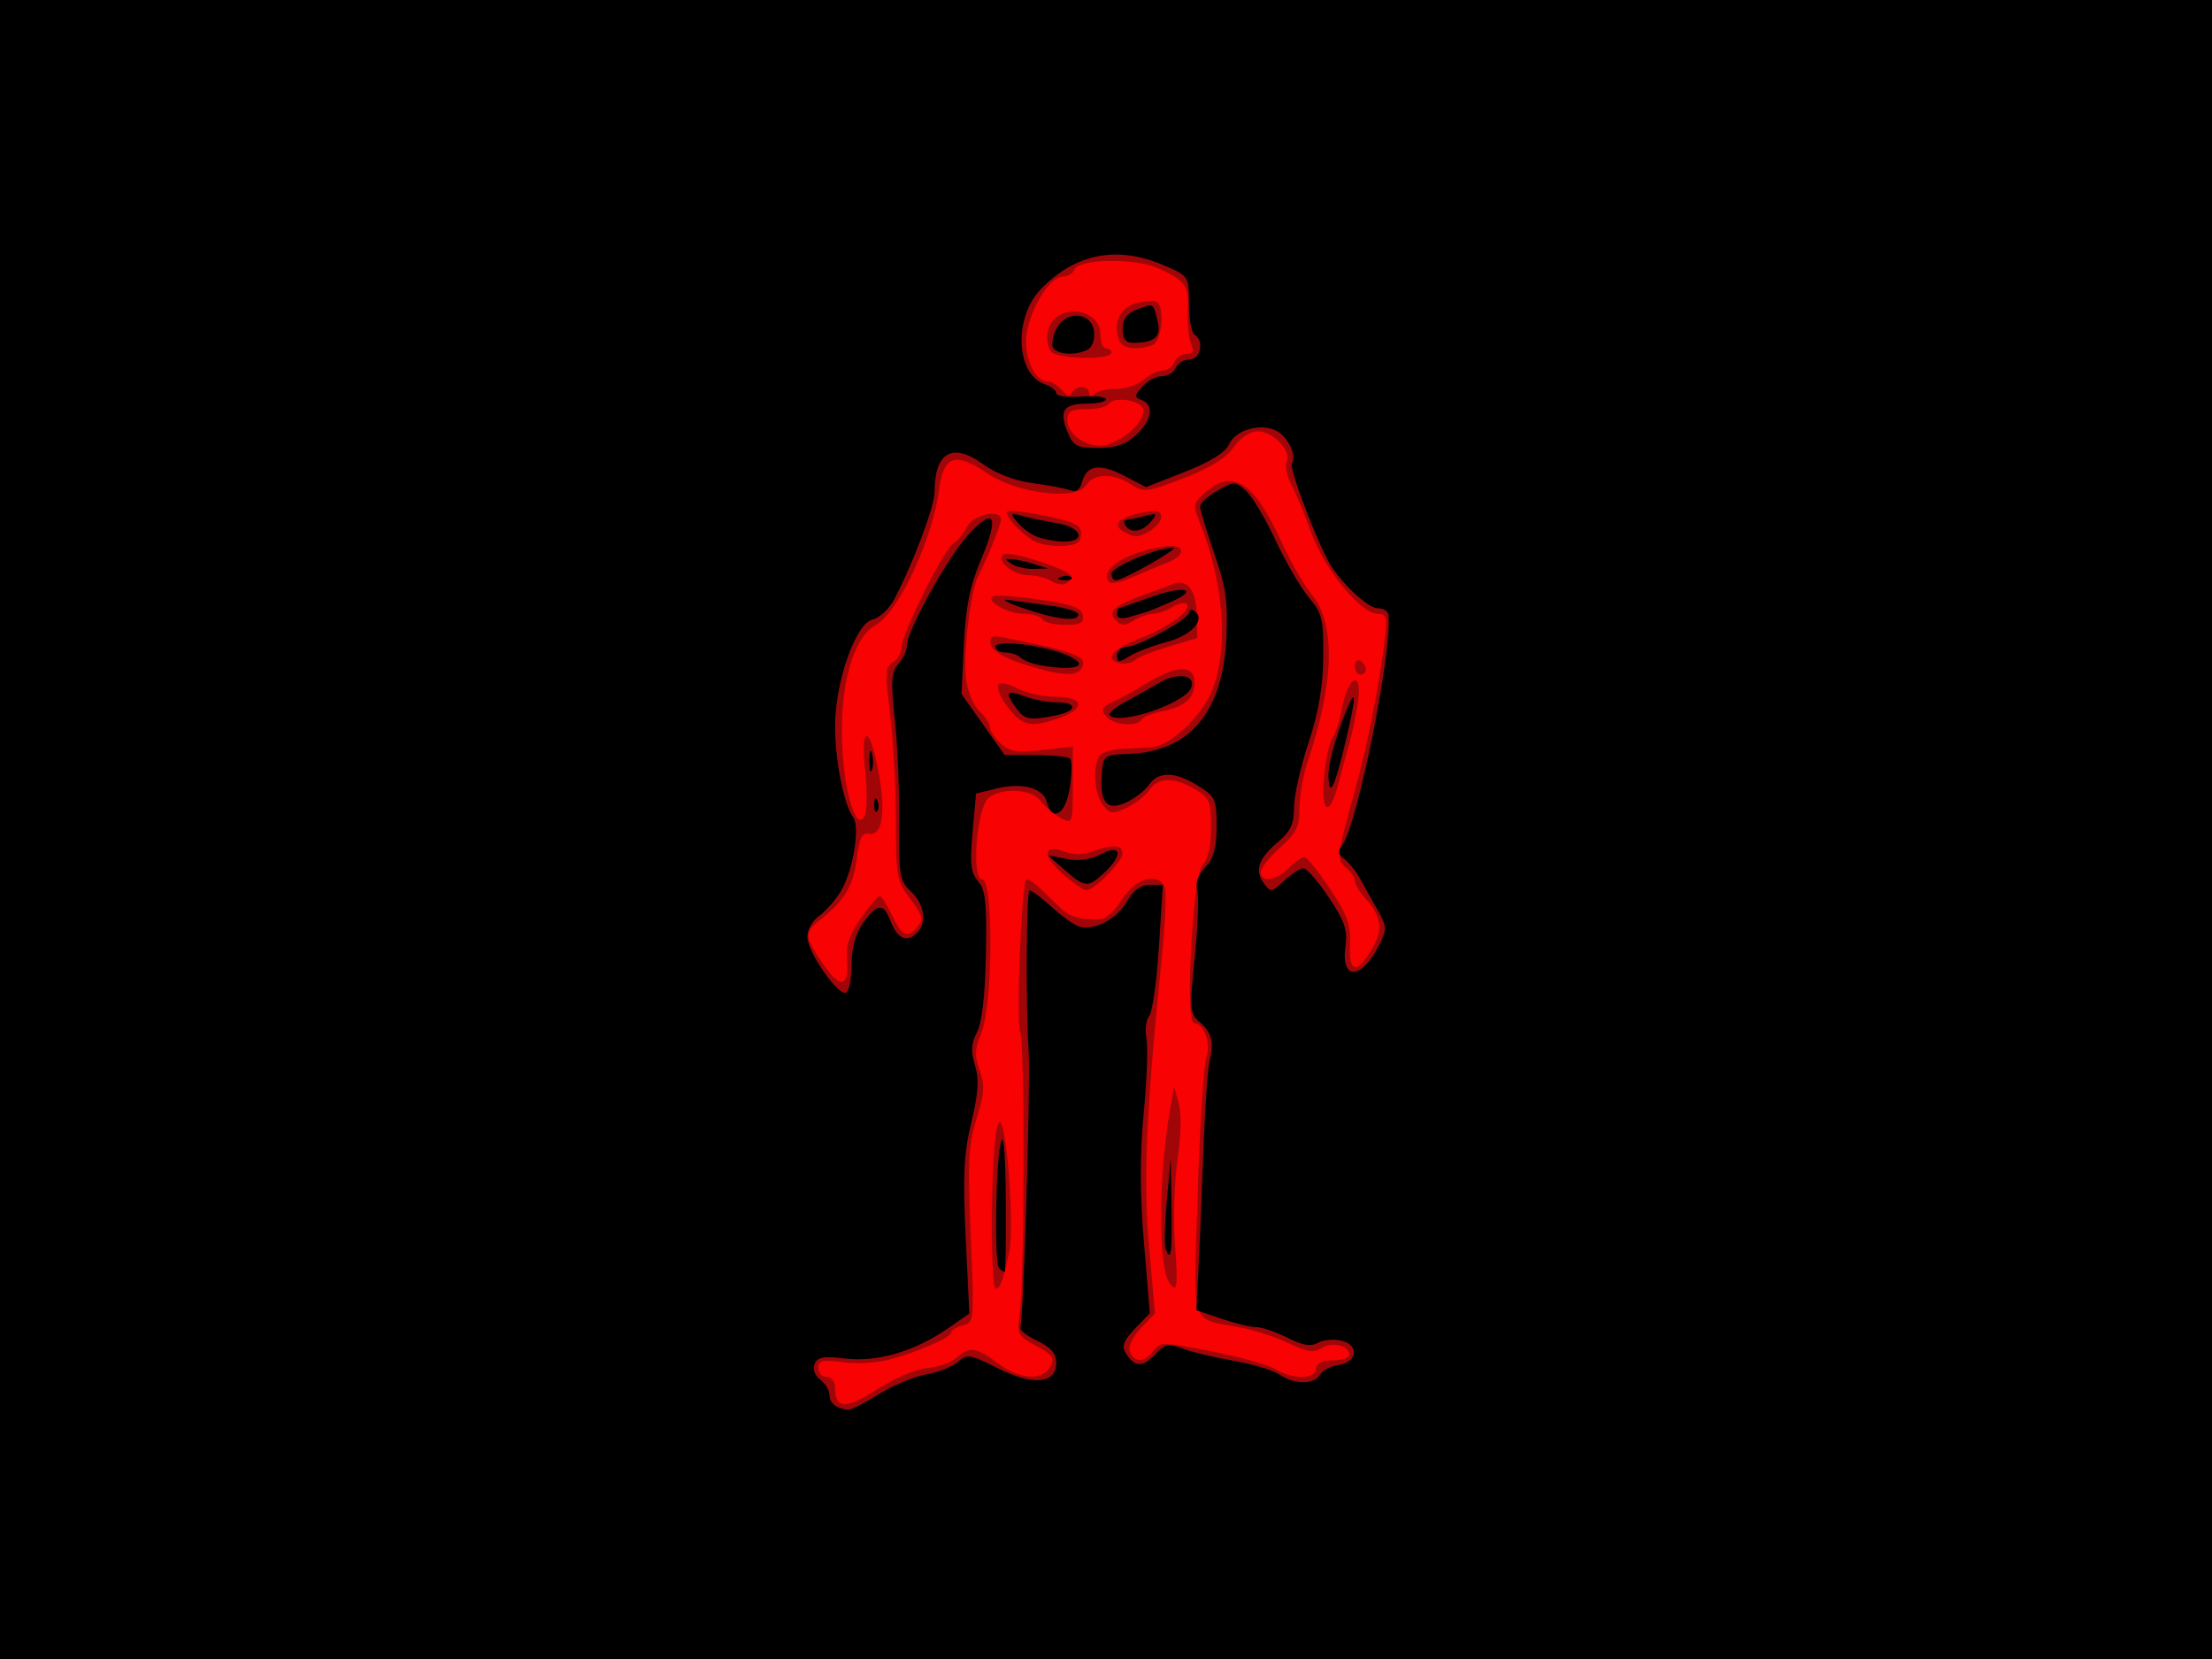 <?xml version="1.0" encoding="UTF-8" standalone="no"?>
<!-- Created with Inkscape (http://www.inkscape.org/) -->
<svg
   xmlns:dc="http://purl.org/dc/elements/1.1/"
   xmlns:cc="http://web.resource.org/cc/"
   xmlns:rdf="http://www.w3.org/1999/02/22-rdf-syntax-ns#"
   xmlns:svg="http://www.w3.org/2000/svg"
   xmlns="http://www.w3.org/2000/svg"
   xmlns:sodipodi="http://inkscape.sourceforge.net/DTD/sodipodi-0.dtd"
   xmlns:inkscape="http://www.inkscape.org/namespaces/inkscape"
   id="svg2"
   sodipodi:version="0.32"
   inkscape:version="0.43"
   width="400"
   height="300"
   version="1.0"
   sodipodi:docbase="D:\obrazki\svg\inne\flagi pirackie"
   sodipodi:docname="Edward_Low_Flag.svg">
  <defs
     id="defs5" />
  <sodipodi:namedview
     inkscape:window-height="712"
     inkscape:window-width="1024"
     inkscape:pageshadow="2"
     inkscape:pageopacity="0.0"
     borderopacity="1.0"
     bordercolor="#666666"
     pagecolor="#ffffff"
     id="base"
     inkscape:zoom="1"
     inkscape:cx="226.72725"
     inkscape:cy="153.22094"
     inkscape:window-x="-4"
     inkscape:window-y="-4"
     inkscape:current-layer="layer2"
     showguides="true"
     inkscape:guide-bbox="true" />
  <g
     inkscape:groupmode="layer"
     id="layer3"
     inkscape:label="r"
     style="display:inline" />
  <g
     inkscape:groupmode="layer"
     id="layer1"
     inkscape:label="a"
     sodipodi:insensitive="true"
     style="display:inline">
    <rect
       style="opacity:1;color:#000000;fill:#000000;fill-opacity:1;fill-rule:evenodd;stroke:none;stroke-width:1;stroke-linecap:butt;stroke-linejoin:miter;marker:none;marker-start:none;marker-mid:none;marker-end:none;stroke-miterlimit:4;stroke-dasharray:none;stroke-dashoffset:0;stroke-opacity:1;visibility:visible;display:inline;overflow:visible"
       id="rect1306"
       width="399"
       height="299"
       x="0.5"
       y="0.5" />
  </g>
  <g
     inkscape:groupmode="layer"
     id="layer2"
     inkscape:label="d"
     style="display:inline">
    <g
       style="display:inline"
       id="g1414"
       transform="translate(-2,0)">
      <path
         style="fill:#f80204"
         d="M 2,150 L 2,0 L 202,0 L 402,0 L 402,150 L 402,300 L 202,300 L 2,300 L 2,150 z "
         id="path1420" />
      <path
         style="fill:#a00608"
         d="M 2,150 L 2,0 L 202,0 L 402,0 L 402,150 L 402,300 L 202,300 L 2,300 L 2,150 z M 161.224,250.856 C 163.918,249.127 167.729,247.569 169.693,247.392 C 171.656,247.216 174.027,246.381 174.96,245.536 C 177.291,243.426 178.604,243.596 182.411,246.5 C 186.314,249.477 190.524,249.759 191.927,247.137 C 192.762,245.575 192.352,244.969 189.392,243.387 C 186.065,241.609 185.892,241.268 186.396,237.5 C 187.261,231.028 187.345,188.668 186.495,186.661 C 185.732,184.855 186.697,159.969 187.565,159.102 C 187.809,158.858 188.912,159.523 190.016,160.579 C 191.121,161.636 192.83,163.277 193.815,164.227 C 195.556,165.906 197.752,166.483 201.168,166.158 C 202.086,166.071 203.81,164.425 205,162.5 C 207.317,158.75 211.544,157.649 212.642,160.509 C 212.96,161.339 212.71,167.076 212.085,173.259 C 209.208,201.716 208.709,213.426 209.838,226 L 210.871,237.5 L 208.305,240.19 C 206.78,241.79 205.983,243.513 206.339,244.44 C 207.128,246.496 208.972,246.42 210.547,244.267 C 211.748,242.625 212.304,242.631 221.157,244.377 C 226.296,245.391 231.497,246.846 232.715,247.611 C 235.703,249.485 240,249.42 240,247.5 C 240,246.5 241,246 243,246 C 244.65,246 246,245.536 246,244.969 C 246,243.311 242.89,242.587 240.957,243.795 C 239.577,244.656 238.262,244.462 235.081,242.925 C 232.827,241.836 228.849,240.538 226.241,240.042 C 217.076,238.295 217.798,240.598 218.584,215.622 C 218.967,203.455 219.667,192.458 220.14,191.185 C 221.049,188.739 219.712,185 217.93,185 C 216.216,185 217.678,158.179 219.491,156.366 C 220.45,155.407 221,152.958 221,149.644 C 221,144.951 220.711,144.26 218.096,142.716 C 214.295,140.471 211.433,140.543 209.764,142.927 C 209.021,143.987 207.146,145.432 205.597,146.138 C 203.111,147.27 202.618,147.198 201.39,145.519 C 199.66,143.153 199.573,137.395 201.25,136.309 C 201.938,135.864 203.625,135.456 205,135.403 C 206.375,135.349 208.656,135.236 210.068,135.153 C 213.769,134.933 219.669,129.221 221.461,124.124 C 224.175,116.408 223.191,105.027 218.882,94.293 C 217.697,91.344 217.783,90.923 219.95,89.043 C 224.991,84.671 228.76,87.12 233.734,98 C 235.369,101.575 237.83,105.85 239.204,107.5 C 243.56,112.73 243.298,123.519 238.472,137.736 C 237.662,140.119 237,143.893 237,146.12 C 237,149.492 236.414,150.69 233.5,153.269 C 231.575,154.974 230,156.96 230,157.684 C 230,159.647 232.726,159.274 235,157 C 236.1,155.9 237.386,155 237.858,155 C 238.331,155 240.434,157.586 242.533,160.747 C 245.643,165.432 246.307,167.279 246.128,170.747 C 245.863,175.861 247.282,176.23 250.004,171.753 C 252.165,168.2 251.864,165.698 248.885,162.436 C 247.848,161.3 247,159.893 247,159.308 C 247,158.723 246.287,157.653 245.415,156.929 C 243.659,155.472 243.762,154.564 246.992,143 C 249.174,135.19 251.411,123.897 252.391,115.75 C 252.891,111.586 252.733,111 251.108,111 C 248.112,111 241.473,102.905 239.15,96.419 C 237.984,93.163 236.365,89.255 235.552,87.734 C 234.74,86.213 234.338,84.284 234.659,83.447 C 235.454,81.373 232.206,78 229.413,78 C 228.039,78 226.313,79.156 225.06,80.916 C 223.657,82.886 220.708,84.701 215.965,86.513 C 209.386,89.027 208.794,89.095 206.509,87.598 C 203.277,85.48 199.748,85.573 198.349,87.813 C 196.631,90.564 185.869,89.23 180.547,85.606 C 174.745,81.655 172.653,82.349 171.835,88.5 C 170.625,97.607 164.494,110.691 160.327,113.058 C 156.192,115.407 153.801,124.128 154.311,135 C 154.728,143.893 157.066,150.877 158.433,147.315 C 158.806,146.343 158.808,142.725 158.439,139.274 C 157.546,130.936 159.303,131.091 160.85,139.487 C 162.22,146.926 161.578,151.168 159.142,150.768 C 157.894,150.563 157.386,151.56 156.987,155 C 156.412,159.941 154.765,162.824 150.682,166.036 C 147.366,168.644 147.364,169.082 150.654,174.053 C 153.825,178.846 155.596,178.701 155.164,173.685 C 154.928,170.948 155.559,169.026 157.675,166.036 C 159.229,163.84 160.754,162.033 161.065,162.021 C 161.375,162.01 162.381,163.575 163.299,165.5 C 165.131,169.343 166.121,169.764 167.998,167.502 C 169.017,166.274 168.769,165.386 166.62,162.569 C 164.166,159.35 164,158.449 164,148.29 C 164,142.327 163.526,133.666 162.946,129.044 C 162.033,121.757 162.099,120.524 163.446,119.77 C 164.301,119.292 165,118.094 165,117.109 C 165,114.718 172.688,99.285 174.377,98.287 C 175.109,97.854 176.24,96.487 176.889,95.25 C 178.067,93.007 183,91.97 183,93.966 C 183,94.898 180.688,100.657 178.875,104.241 C 177.455,107.047 176.125,118.514 176.712,122.888 C 177.009,125.105 178.096,127.682 179.126,128.614 C 180.157,129.547 181,130.845 181,131.5 C 181,132.155 181.892,133.498 182.983,134.485 C 184.605,135.953 185.97,136.161 190.483,135.631 L 196,134.983 L 196,142.026 C 196,149.018 195.983,149.062 193.75,147.876 C 192.512,147.22 190.912,145.854 190.193,144.841 C 188.671,142.697 183.201,142.352 180.803,144.25 C 178.634,145.966 177.584,159 179.615,159 C 181.672,159 181.569,181.703 179.489,186.681 C 178.265,189.61 178.202,190.916 179.156,193.554 C 180.123,196.228 180.023,197.796 178.599,202.324 C 177.119,207.029 176.965,210.129 177.543,223.483 C 178.208,238.837 178.181,239.14 176.11,239.681 C 174.95,239.985 174,240.562 174,240.965 C 174,241.88 167.765,244.589 162.601,245.918 C 160.457,246.469 156.744,246.653 154.351,246.325 C 150.746,245.83 150,246.009 150,247.364 C 150,248.264 150.675,249 151.5,249 C 152.325,249 153,249.825 153,250.833 C 153,254.92 154.883,254.925 161.224,250.856 z M 181.368,218.523 C 181.482,209.655 181.976,203.624 182.644,202.956 C 183.957,201.643 185.529,221.861 184.478,226.543 C 183.256,231.984 182.87,233 182.024,233 C 181.561,233 181.266,226.485 181.368,218.523 z M 213.356,231.768 C 211.394,228.592 211.516,212.475 213.594,200.583 L 214.307,196.5 L 215.16,199.5 C 215.663,201.27 215.574,205.455 214.944,209.709 C 214.356,213.674 214.145,220.536 214.475,224.959 C 215.065,232.89 214.852,234.188 213.356,231.768 z M 194.164,158.027 C 190.421,154.728 190.624,152.527 194.535,154.013 C 196.089,154.604 197.948,154.59 199.565,153.975 C 203.09,152.635 205,152.754 205,154.313 C 205,155.803 199.885,161.008 198.445,160.984 C 197.925,160.975 195.999,159.645 194.164,158.027 z M 241.445,140.365 C 241.739,137.266 242.389,134.228 242.89,133.615 C 243.391,133.002 244.191,130.51 244.667,128.078 C 245.863,121.966 248.473,121.105 247.538,127.131 C 247.165,129.534 246.467,132.85 245.986,134.5 C 245.506,136.15 244.62,139.412 244.018,141.75 C 242.415,147.971 240.805,147.104 241.445,140.365 z M 185.565,129.422 C 183.397,127.254 181.949,124.385 182.662,123.671 C 182.987,123.346 184.524,123.737 186.077,124.54 C 187.63,125.343 190.723,126 192.95,126 C 197.977,126 198.38,128.099 193.679,129.799 C 189.26,131.397 187.456,131.313 185.565,129.422 z M 202.014,129.517 C 200.999,128.294 201.198,127.848 203.141,126.979 C 204.439,126.399 207.3,124.824 209.5,123.479 C 214.795,120.241 218,120.203 218,123.378 C 218,126.28 216.315,127.787 212.134,128.623 C 210.387,128.973 208.716,129.65 208.42,130.129 C 207.553,131.532 203.353,131.13 202.014,129.517 z M 187,120.074 C 183.458,118.919 181.376,117.651 181.152,116.512 C 180.866,115.057 181.308,114.844 183.652,115.307 C 196.691,117.886 198.879,118.768 197.554,120.913 C 196.619,122.425 193.433,122.172 187,120.074 z M 247,120.441 C 247,119.584 247.45,119.16 248,119.5 C 248.55,119.84 249,120.541 249,121.059 C 249,121.577 248.55,122 248,122 C 247.45,122 247,121.298 247,120.441 z M 203,118.72 C 203,118.016 205.175,116.596 207.832,115.565 C 213.247,113.464 217.639,110.306 216.596,109.263 C 216.218,108.885 215.036,109.121 213.968,109.788 C 212.901,110.455 211.34,111 210.5,111 C 209.66,111 208.09,111.551 207.011,112.225 C 205.464,113.192 204.792,113.192 203.825,112.225 C 202.247,110.647 203.397,109.536 208.5,107.705 C 210.7,106.915 213.175,105.989 214,105.645 C 216.635,104.549 218.309,106.618 218.407,111.092 L 218.5,115.373 L 213.31,116.937 C 210.455,117.796 207.793,118.838 207.393,119.25 C 206.198,120.484 203,120.098 203,118.72 z M 190.5,112 C 190.16,111.45 188.645,111 187.132,111 C 184.212,111 180.08,108.632 181.599,107.829 C 182.094,107.567 185.872,107.835 189.993,108.426 C 195.814,109.26 197.559,109.89 197.816,111.25 C 198.08,112.647 197.439,113 194.632,113 C 192.699,113 190.84,112.55 190.5,112 z M 192,104.999 C 191.175,104.466 189.318,104.024 187.872,104.015 C 185.227,104 182.169,101.498 183.351,100.316 C 184.324,99.343 196.103,103.19 195.715,104.354 C 195.219,105.844 193.713,106.105 192,104.999 z M 202.627,105.294 C 200.43,103.097 205.928,99.617 212.907,98.786 C 216.313,98.381 216.553,100.341 213.259,101.659 C 211.742,102.267 208.87,103.474 206.877,104.342 C 204.884,105.21 202.972,105.639 202.627,105.294 z M 189.5,98.078 C 187.154,97.09 183.456,93.21 184.176,92.491 C 184.449,92.218 187.559,92.578 191.086,93.292 C 196.341,94.356 197.5,94.943 197.5,96.545 C 197.5,98.004 196.739,98.553 194.5,98.71 C 192.85,98.826 190.6,98.541 189.5,98.078 z M 205.008,96.026 C 203.05,94.788 204.545,93.443 208.75,92.657 C 211.193,92.201 212,92.408 212,93.49 C 212,94.849 209.093,97.018 207.316,96.985 C 206.867,96.976 205.829,96.545 205.008,96.026 z M 206.784,77.72 C 208.04,76.547 208.935,74.903 208.774,74.065 C 208.449,72.376 203.383,71.571 202.462,73.062 C 202.143,73.578 200.334,74 198.441,74 C 195.7,74 195,74.395 195,75.943 C 195,78.675 198.927,81.209 202,80.461 C 203.375,80.126 205.528,78.892 206.784,77.72 z M 197.583,70 C 198.363,70 199.007,70.562 199.015,71.25 C 199.026,72.114 199.258,72.16 199.765,71.401 C 200.169,70.797 201.957,70.309 203.737,70.318 C 205.518,70.326 207.803,69.583 208.816,68.667 C 209.829,67.75 211.361,67 212.222,67 C 213.082,67 214.045,66.325 214.362,65.5 C 214.678,64.675 215.674,64 216.576,64 C 217.773,64 217.999,63.529 217.417,62.25 C 216.978,61.288 216.696,58.7 216.789,56.5 C 216.997,51.598 216.522,50.872 211.612,48.586 C 207.308,46.582 196.914,46.759 196.217,48.849 C 196.006,49.482 195.083,50.003 194.167,50.007 C 191.901,50.016 188.364,55.646 187.664,60.355 C 187.058,64.434 189.08,69 191.493,69 C 192.187,69 193.356,69.724 194.091,70.61 C 194.927,71.617 195.565,71.804 195.797,71.11 C 196,70.499 196.804,70 197.583,70 z M 192.044,63.553 C 191.422,62.804 191.197,61.062 191.544,59.682 C 192.783,54.746 201,55.487 201,60.535 C 201,61.891 201.45,63 202,63 C 202.55,63 203,63.337 203,63.75 C 202.999,65.159 193.231,64.983 192.044,63.553 z M 204.39,61.573 C 203.201,58.475 204.478,55.641 207.414,54.86 C 209.017,54.434 210.705,54.317 211.164,54.602 C 212.691,55.545 212.097,61.749 210.418,62.393 C 207.705,63.434 204.961,63.061 204.39,61.573 z "
         id="path1418" />
      <path
         style="fill:#000000;fill-opacity:1"
         d="M 2,150 L 2,0 L 202,0 L 402,0 L 402,150 L 402,300 L 202,300 L 2,300 L 2,150 z M 160.912,252.115 C 163.436,250.528 167.3,248.915 169.5,248.53 C 171.7,248.146 174.29,247.122 175.256,246.255 C 176.866,244.81 177.458,244.905 182.374,247.392 C 188.771,250.628 193,250.249 193,246.439 C 193,244.743 192.033,243.635 189.509,242.437 C 187.589,241.526 186.242,240.417 186.517,239.972 C 187.048,239.114 188.379,195.579 188.03,190.5 C 187.466,182.293 187.577,161 188.184,161 C 188.565,161 190.357,162.352 192.167,164.005 C 193.976,165.658 196.195,167.244 197.096,167.531 C 199.793,168.386 203.969,166.218 205.791,163.015 C 206.94,160.996 208.284,160.011 209.892,160.006 L 212.285,160 L 211.574,171.23 C 211.183,177.406 210.391,183.029 209.814,183.724 C 209.237,184.419 209.011,186.229 209.312,187.744 C 209.612,189.26 209.395,195.323 208.827,201.217 C 208.11,208.673 208.12,215.818 208.862,224.7 L 209.928,237.466 L 207.242,240.269 C 205.143,242.46 204.784,243.434 205.6,244.727 C 207.2,247.264 208.629,247.314 210.866,244.914 C 212.627,243.024 213.297,242.872 215.705,243.821 C 217.242,244.426 221.4,245.425 224.944,246.04 C 228.488,246.655 232.301,247.798 233.417,248.579 C 236.01,250.396 239.67,250.405 240.7,248.596 C 241.14,247.824 242.62,247.037 243.99,246.846 C 247.41,246.371 247.869,243.256 244.639,242.446 C 243.267,242.101 241.34,242.27 240.357,242.82 C 239.045,243.554 237.572,243.312 234.824,241.91 C 232.765,240.86 230.242,240 229.218,240 C 228.194,240 225.325,239.308 222.843,238.462 L 218.33,236.924 L 218.663,230.712 C 218.846,227.296 219.243,217.75 219.545,209.5 C 219.846,201.25 220.37,193.375 220.709,192 C 221.586,188.446 221.165,186.737 218.945,184.841 C 217.123,183.284 217.067,182.554 218.046,173.019 C 218.62,167.429 218.817,161.998 218.484,160.951 C 218.105,159.755 218.647,158.222 219.94,156.834 C 221.476,155.186 222,153.292 222,149.393 C 222,144.534 221.761,144.016 218.632,142.082 C 214.43,139.484 211.51,139.434 209.764,141.927 C 209.021,142.987 207.163,144.424 205.635,145.12 C 202.165,146.702 200.853,145.174 201.239,140 C 201.495,136.567 201.589,136.497 206.158,136.323 C 217.104,135.907 223.102,128.808 223.752,115.5 C 224.077,108.834 223.714,106.262 221.571,100.075 C 220.157,95.991 219.003,92.166 219.006,91.575 C 219.01,90.984 220.421,89.698 222.143,88.718 C 225.145,87.009 225.355,87.009 227.29,88.718 C 228.4,89.698 230.808,93.722 232.642,97.66 C 234.476,101.597 237.189,106.26 238.671,108.021 C 241.103,110.912 241.358,111.966 241.287,118.862 C 241.232,124.237 240.437,128.833 238.604,134.378 C 237.172,138.71 236,143.958 236,146.039 C 236,148.957 235.358,150.362 233.195,152.183 C 229.579,155.226 228.807,157.354 230.488,159.653 C 231.789,161.431 231.928,161.416 234.234,159.25 C 235.551,158.012 237.108,157 237.693,157 C 238.278,157 240.339,159.363 242.274,162.25 C 245.146,166.536 245.701,168.167 245.3,171.132 C 244.448,177.432 248.246,177.223 251.453,170.794 C 252.802,168.089 252.78,167.505 251.224,164.773 C 250.276,163.11 248.862,160.567 248.083,159.124 C 247.303,157.681 245.97,155.986 245.12,155.358 C 243.962,154.502 243.852,153.877 244.68,152.858 C 247.347,149.579 253.674,118.317 253.101,111.25 C 253.046,110.562 252.188,110 251.196,110 C 249.244,110 243.969,104.918 242.056,101.196 C 239.283,95.8 235.126,84.605 235.607,83.827 C 236.502,82.379 234.957,79.047 232.874,77.932 C 230.043,76.418 225.457,77.702 224.252,80.346 C 223.574,81.834 220.86,83.524 216.228,85.341 L 209.229,88.087 L 205.261,86.019 C 200.857,83.723 198.47,84.094 197.658,87.199 C 197.303,88.555 196.59,89.057 195.572,88.666 C 194.721,88.339 191.666,87.759 188.784,87.377 C 185.46,86.936 182.122,85.652 179.657,83.867 C 174.223,79.93 171,81.82 171,88.944 C 171,91.598 167.037,102.12 163.634,108.5 C 162.754,110.15 161.014,111.743 159.767,112.041 C 156.722,112.768 153.028,123.304 153.012,131.307 C 152.999,137.427 154.624,145.651 156.259,147.741 C 157.592,149.445 156.255,157.532 154.039,161.177 C 153.044,162.812 151.279,164.817 150.115,165.632 C 148.952,166.447 148,168.145 148,169.407 C 148,172.186 153.678,180.317 155.034,179.479 C 155.565,179.151 156,176.84 156,174.345 C 156,171.362 156.708,168.814 158.068,166.904 C 160.584,163.371 161.764,163.25 162.963,166.403 C 164.165,169.565 165.751,170.451 167.544,168.964 C 169.683,167.188 169.319,163.648 166.749,161.234 C 164.682,159.292 164.507,158.281 164.603,148.81 C 164.66,143.139 164.303,134.732 163.81,130.127 C 163.058,123.105 163.162,121.478 164.457,120.048 C 165.305,119.11 166,117.615 166,116.725 C 166,114.011 173.374,100.739 177.164,96.63 C 181.879,91.52 182.74,93.282 179.398,101.2 C 177.391,105.956 176.634,109.706 176.307,116.5 L 175.874,125.5 L 179.765,131 L 183.657,136.5 L 189.276,136.531 C 192.366,136.548 195.177,136.844 195.522,137.189 C 195.868,137.534 195.84,139.883 195.461,142.408 C 194.733,147.269 192.28,148.786 191.287,144.989 C 190.623,142.45 186.783,141.453 182.113,142.607 L 178.5,143.5 L 177.872,150.5 C 177.363,156.172 177.553,157.853 178.872,159.358 C 180.203,160.878 180.46,163.292 180.28,172.611 C 180.138,180.005 179.573,184.937 178.671,186.658 C 177.619,188.666 177.531,190.119 178.307,192.647 C 179.085,195.185 178.928,197.656 177.649,202.953 C 176.286,208.602 176.092,212.532 176.627,223.725 L 177.286,237.53 L 173.357,240.253 C 167.402,244.38 160.651,246.356 154.854,245.669 C 150.874,245.198 149.785,245.397 149.29,246.686 C 148.935,247.613 149.376,248.802 150.338,249.505 C 151.252,250.173 152,251.421 152,252.277 C 152,253.734 153.296,254.738 155.412,254.921 C 155.914,254.964 158.389,253.702 160.912,252.115 z M 182.667,229.333 C 181.773,228.439 182.038,210.282 183,206.5 C 183.477,204.626 183.808,208.475 183.882,216.75 C 183.947,224.037 183.85,230 183.667,230 C 183.483,230 183.033,229.7 182.667,229.333 z M 212.756,225.75 C 212.504,225.062 212.615,221.125 213.002,217 L 213.707,209.5 L 213.853,218.25 C 213.994,226.669 213.737,228.428 212.756,225.75 z M 194.5,157.296 L 191.5,154.656 L 194.821,155.317 C 196.991,155.749 199.156,155.454 201.071,154.463 C 204.795,152.538 205.164,154.558 201.686,157.826 C 198.764,160.57 198.17,160.527 194.5,157.296 z M 160.079,145.417 C 160.127,144.252 160.364,144.015 160.683,144.812 C 160.972,145.534 160.936,146.397 160.604,146.729 C 160.272,147.061 160.036,146.471 160.079,145.417 z M 242.224,140.165 C 242.179,138.591 243.212,134.422 244.519,130.901 C 247.334,123.321 247.581,124.741 245.181,134.693 C 243.238,142.753 242.344,144.406 242.224,140.165 z M 159.195,137.5 C 159.215,135.85 159.439,135.296 159.693,136.269 C 159.947,137.242 159.93,138.592 159.656,139.269 C 159.382,139.946 159.175,139.15 159.195,137.5 z M 185.58,127.81 C 183.65,125.055 184.027,124.68 187.426,125.972 C 188.913,126.537 191.451,127 193.065,127 C 196.951,127 196.825,128.585 192.875,129.375 C 188.05,130.34 187.228,130.164 185.58,127.81 z M 202.706,129.372 C 202.36,129.027 203.523,127.978 205.289,127.04 C 207.055,126.103 209.887,124.508 211.582,123.496 C 214.912,121.508 218.314,122.018 217.412,124.37 C 216.34,127.161 204.517,131.183 202.706,129.372 z M 190,120.279 C 188.625,120.032 187.072,119.419 186.55,118.915 C 186.028,118.412 184.79,118 183.8,118 C 182.81,118 182,117.522 182,116.939 C 182,115.719 189.878,116.526 194.25,118.194 C 199.631,120.246 197.004,121.536 190,120.279 z M 204,118.523 C 204,117.685 204.727,117 205.615,117 C 207.736,117 217,111.941 217,110.782 C 217,110.287 217.408,110.134 217.906,110.442 C 220.175,111.844 217.63,114.841 213.161,116.03 C 210.597,116.712 207.488,117.895 206.25,118.658 C 204.294,119.865 204,119.847 204,118.523 z M 187,109.975 C 183.975,108.929 182.85,108.265 184.5,108.499 C 186.15,108.733 189.637,109.217 192.25,109.576 C 194.863,109.934 197,110.626 197,111.114 C 197,112.505 192.996,112.049 187,109.975 z M 204,111.117 C 204,110.502 204.119,110 204.264,110 C 204.409,110 206.951,109.115 209.912,108.032 C 215.939,105.829 219.128,106.435 213.876,108.786 C 212.019,109.617 210.05,110.433 209.5,110.598 C 208.95,110.764 207.488,111.2 206.25,111.566 C 204.862,111.978 204,111.806 204,111.117 z M 193.812,104.317 C 194.534,104.028 195.397,104.064 195.729,104.396 C 196.061,104.728 195.471,104.964 194.417,104.921 C 193.252,104.873 193.015,104.636 193.812,104.317 z M 203,103.735 C 203,102.499 211.422,98.953 214.134,99.047 C 215.439,99.092 205.306,104.855 203.75,104.953 C 203.338,104.979 203,104.431 203,103.735 z M 185,102 C 183.667,101.138 183.667,101.04 185,101.115 C 185.825,101.161 187.625,101.56 189,102 L 191.5,102.801 L 189,102.885 C 187.625,102.931 185.825,102.533 185,102 z M 189.465,97.048 C 188.346,96.595 186.771,95.42 185.965,94.438 C 184.615,92.793 184.696,92.706 187,93.327 C 188.375,93.698 191.188,94.283 193.25,94.628 C 197.674,95.368 198.48,98.034 194.25,97.937 C 192.738,97.902 190.584,97.502 189.465,97.048 z M 205.5,95 C 205.16,94.45 205.246,93.994 205.691,93.986 C 206.136,93.979 207.625,93.676 209,93.313 C 211.245,92.721 211.36,92.824 210.128,94.327 C 208.591,96.2 206.436,96.514 205.5,95 z M 207.448,78.635 C 210.323,75.971 210.763,73.23 208.457,72.345 C 207.091,71.821 207.109,71.537 208.612,69.876 C 209.546,68.844 211.154,68 212.186,68 C 213.218,68 214.322,67.325 214.638,66.5 C 214.955,65.675 216.066,65 217.107,65 C 219.131,65 219.803,61.614 218,60.5 C 217.45,60.16 217,57.643 217,54.905 C 217,49.946 216.984,49.922 212.417,47.964 C 203.999,44.356 196.462,45.824 190.213,52.289 C 185.223,57.452 185.696,67.816 190.999,69.5 C 192.1,69.849 193,70.566 193,71.093 C 193,71.62 195.025,71.899 197.5,71.713 C 199.975,71.526 202,71.74 202,72.187 C 202,72.634 200.452,73 198.559,73 C 194.322,73 193.447,74.252 195.025,78.06 C 196.107,80.673 196.724,81 200.57,81 C 203.733,81 205.583,80.364 207.448,78.635 z M 192.441,62.905 C 192.069,62.302 192.355,60.706 193.077,59.357 C 194.846,56.051 199.345,56.404 199.837,59.887 C 200.023,61.2 199.573,62.655 198.837,63.122 C 196.939,64.325 193.241,64.199 192.441,62.905 z M 205,59.475 C 205,57.667 205.749,56.666 207.639,55.947 C 210.684,54.789 210.526,54.696 211.352,58.146 C 212.019,60.929 210.787,62 206.918,62 C 205.534,62 205,61.297 205,59.475 z "
         id="path1416" />
    </g>
  </g>
</svg>
